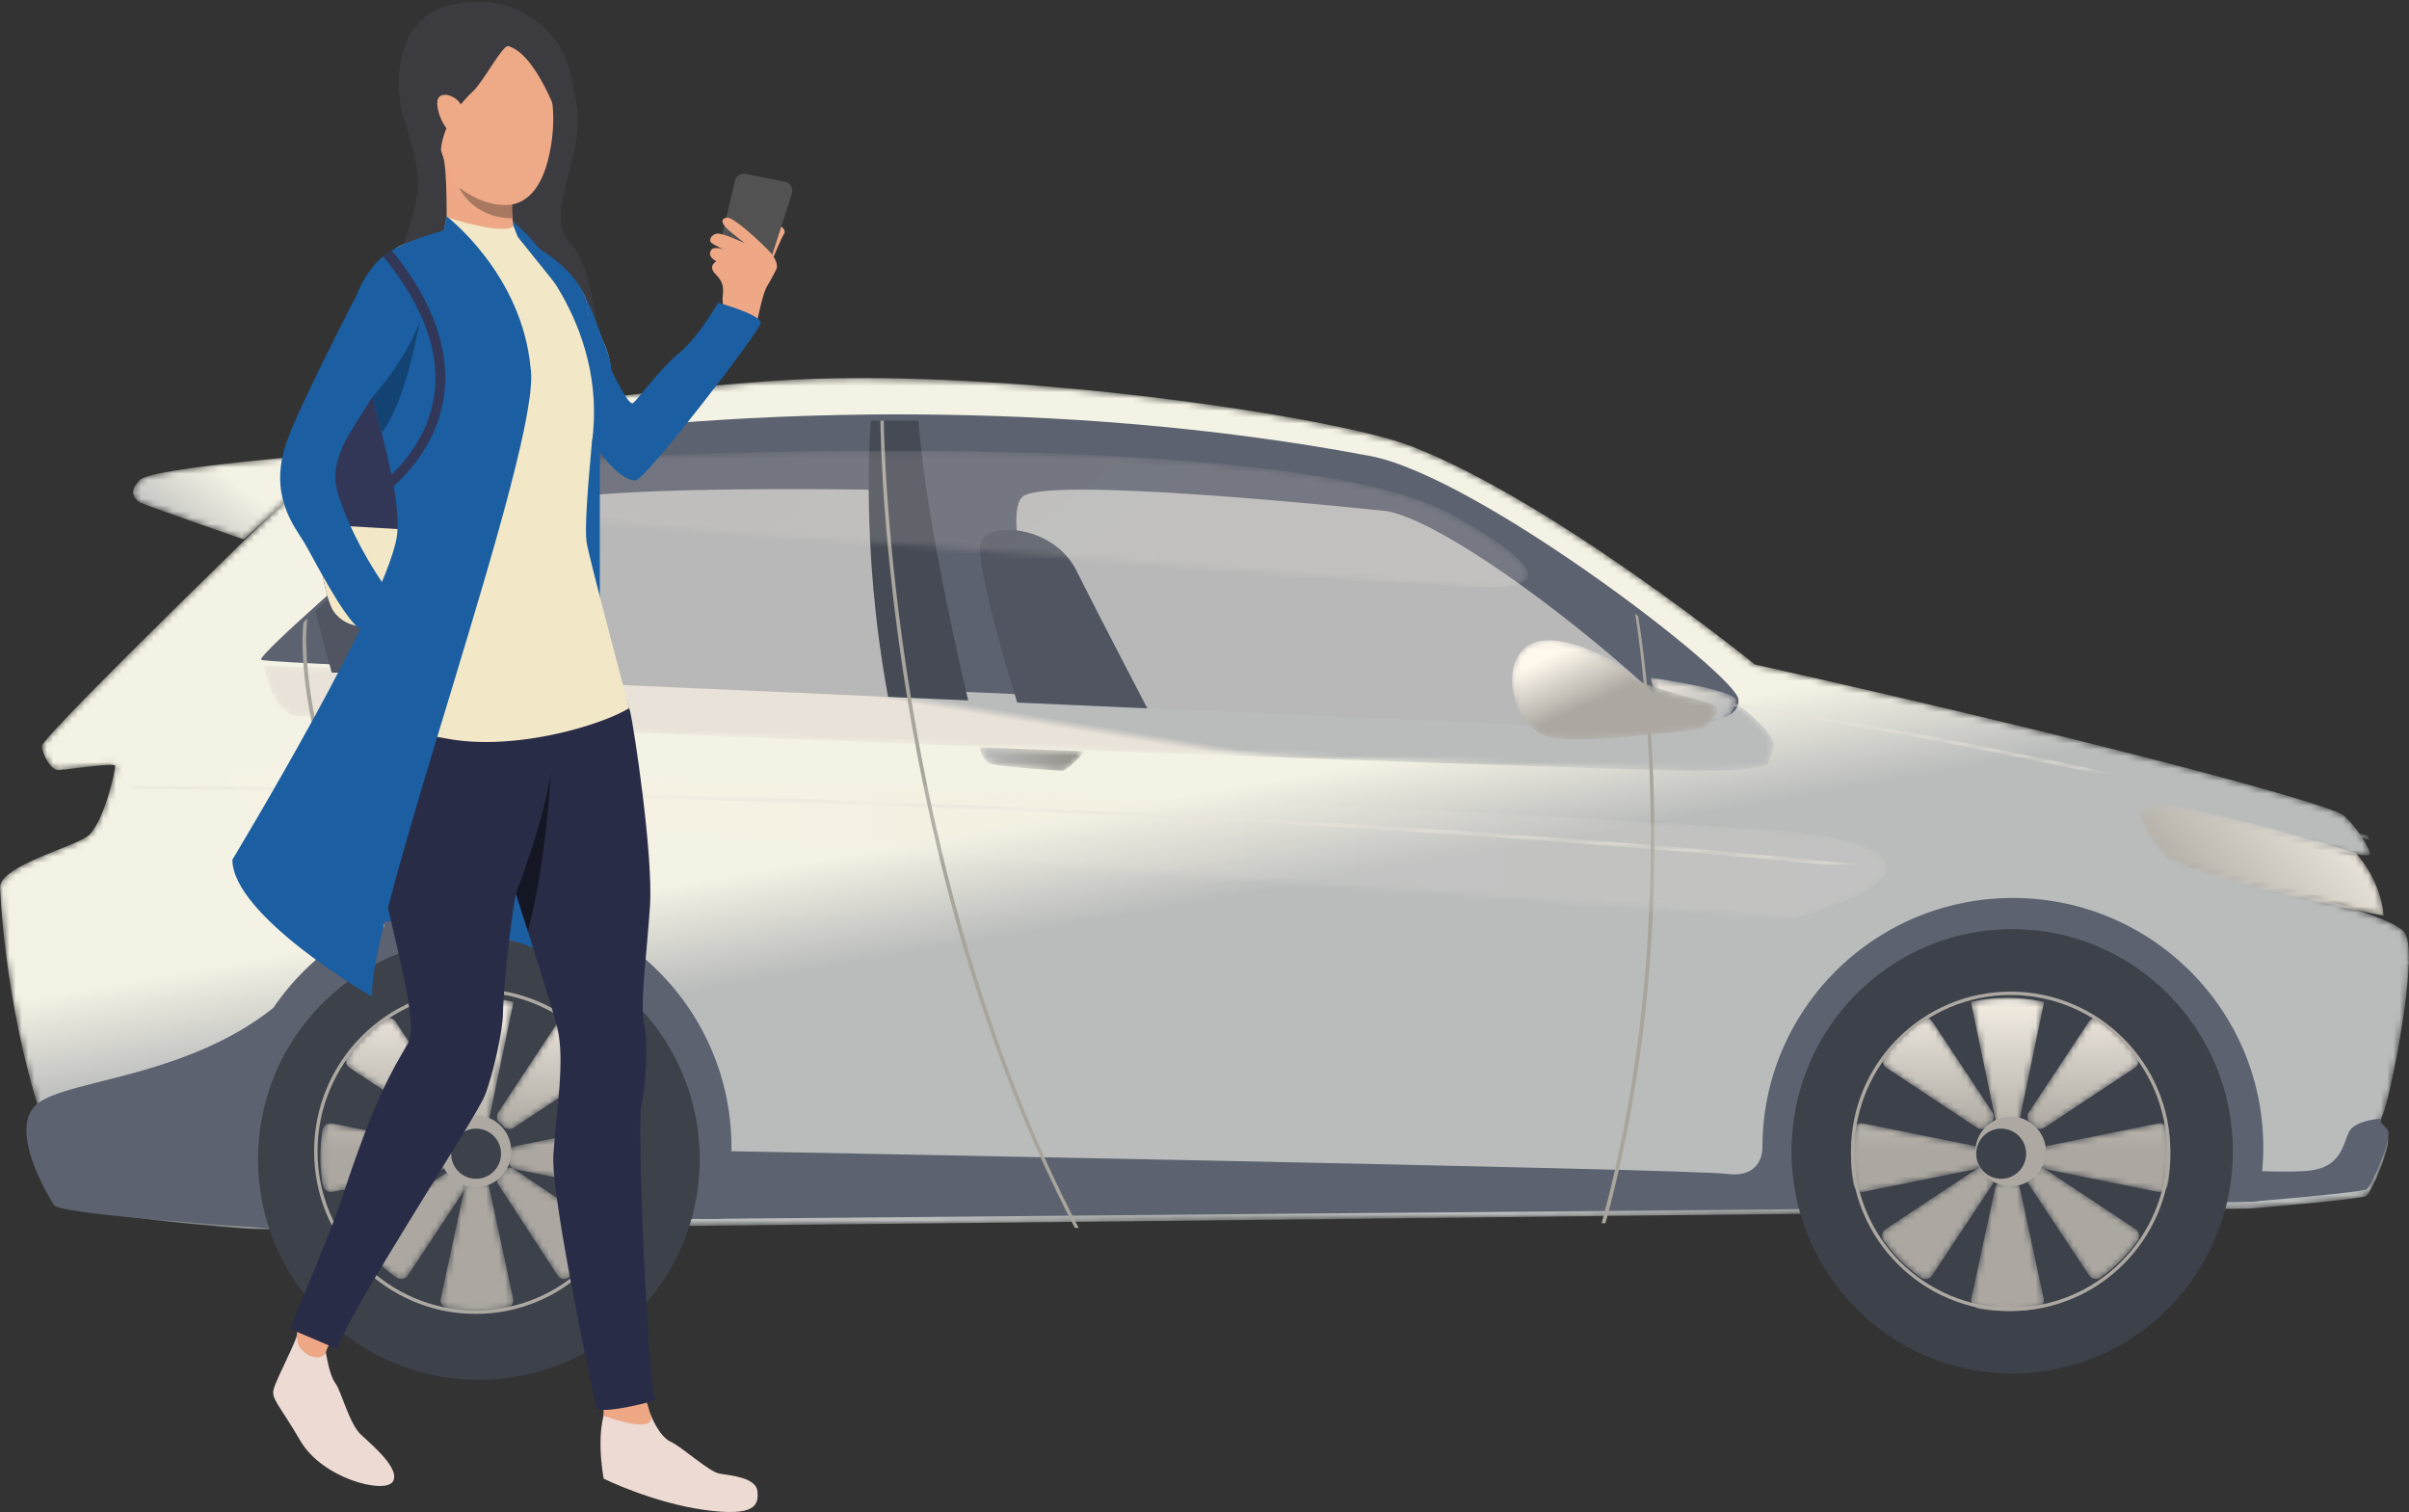 <svg xmlns="http://www.w3.org/2000/svg" xmlns:xlink="http://www.w3.org/1999/xlink" width="384" height="241" viewBox="0 0 384 241">
    <rect x="0" y="0" width="384" height="241" fill="#333333" stroke="none"/>
    <defs>
        <path id="a" d="M18.12.108C10.242 1.43 7.913 3.15 7.913 3.15S-.257 8.326.006 10.527c.261 2.205 1.716 8.779 2.696 10.112.979 1.338 12.136-1.891 14.235-5.706C18.931 11.308 25.302.011 19.201.01c-.325 0-.684.032-1.082.099"/>
        <path id="c" d="M122.71.74c-35.498 2.542-67.012 9.617-68.642 10.886C52.44 12.898 6.525 57.434 6.662 58.93c.135 1.497 1.494 3.81 2.58 3.81 1.087 0 8.966-1.225 9.102-.681.135.545-1.903 9.524-4.483 11.293C11.28 75.123.413 77.98.006 81.245c0 0 .543 18.096 6.519 36.601 0 0-.679.544-.95 1.904-.273 1.362 3.668 11.747 6.113 12.696 2.264.885 18.05 2.747 27.004 3.34.7.048 1.363.085 1.971.11 2.278.112 26.804-.08 61.328-.412l13.04-.13c50.254-.507 116.384-1.248 167.072-1.83 3.103-.033 6.152-.07 9.13-.104 26.552-.305 47.938-.554 59.077-.685 5.4-.063 8.395-.102 8.395-.102l1.092-.093c3.847-.326 16.61-1.443 17.38-1.906.903-.54 3.985-8.097 3.441-9.318-.386-.869-1.206-.982-1.229-1.99-.01-.413.12-.982.479-1.817.973-2.27 3.945-16.567 4.097-24.308.011-.185.011-.37.011-.55v-.168c-.005-1.68-.17-2.979-.549-3.673-2.086-3.8-33.872-10.422-35.318-12.15-1.45-1.718-4.89-6.708-2.716-6.708 2.173 0 32.78 7.713 32.416 6.168-.11-.47-.37-1.067-.729-1.727-.135-.239-.283-.49-.445-.745-.826-1.323-1.966-2.744-3.08-3.696-1.902-1.634-35.498-10.978-93.82-24.04 0 0-32.236-26.124-54.877-34.832C214.008 6.908 171.661.258 137.454.26c-5.142 0-10.105.15-14.745.482"/>
        <linearGradient id="d" x1="53.805%" x2="48.603%" y1="59.615%" y2="49.206%">
            <stop offset="0%" stop-color="#BABCBC"/>
            <stop offset="100%" stop-color="#F4F2E4"/>
        </linearGradient>
        <path id="f" d="M2.43.199C-2.327.65 1.7 5.45 3.987 8.425c2.289 2.98 34.988 9.568 34.988 9.568-.52-6.003-4.506-10.094-4.506-10.094S8.636.18 2.862.181c-.159 0-.303.006-.431.018"/>
        <linearGradient id="g" x1="116.84%" x2="8.133%" y1="25.39%" y2="66.387%">
            <stop offset="0%" stop-color="#FFF9ED"/>
            <stop offset="100%" stop-color="#ACA8A1"/>
        </linearGradient>
        <path id="i" d="M1.33 4.471c-2.106 2.018-.7 3.226 0 3.63.702.402 16.547 5.894 16.547 5.894L32.907.22S3.435 2.458 1.331 4.47"/>
        <linearGradient id="j" x1=".583%" x2="55.833%" y1="71.034%" y2="41.603%">
            <stop offset="0%" stop-color="#BABCBC"/>
            <stop offset="100%" stop-color="#F4F2E4"/>
        </linearGradient>
        <path id="l" d="M3.704 1.604C2.93 3.274-.56 26.992.408 28.3c.97 1.31 5.152 0 5.152 0L10.88.122s-.214-.006-.568-.006C8.73.116 4.338.24 3.704 1.604"/>
        <path id="n" d="M2.14 2.804c1.728.444 11.196 1.067 11.196 1.067s1.312-.359 3.522-3.127L.158.096S.415 2.36 2.14 2.804"/>
        <linearGradient id="o" x1="0%" y1="50.002%" y2="50.002%">
            <stop offset="0%" stop-color="#BABCBC"/>
            <stop offset="100%" stop-color="#908E87"/>
        </linearGradient>
        <path id="q" d="M2.044 2.765c1.728.441 11.195 1.064 11.195 1.064S14.55 3.471 16.76.7L.06.056S.316 2.32 2.044 2.765"/>
        <linearGradient id="r" x1="0%" y1="50%" y2="50%">
            <stop offset="0%" stop-color="#BABCBC"/>
            <stop offset="100%" stop-color="#908E87"/>
        </linearGradient>
        <path id="t" d="M4.535 7.98c3.528 1.362 212.108 8.887 223.504 8.887 11.398 0 11.76-1.114 11.76-1.114s.36-.647.903-2.727c.543-2.082-5.517-6.646-5.517-6.646L.105.138s.904 6.484 4.43 7.842"/>
        <linearGradient id="u" x1="51.781%" x2="48.945%" y1="49.187%" y2="50.389%">
            <stop offset="0%" stop-color="#BABCBC"/>
            <stop offset="100%" stop-color="#E8E2D8"/>
        </linearGradient>
        <path id="w" d="M.202.78C3.02.79 282.58 2.09 362.965 28.749c.011-.189.011-.378.011-.562-41.98-13.96-138.339-20.81-211.8-24.111C71.541.5.91.23.201.223v.558z"/>
        <linearGradient id="x" x1="50.09%" x2="49.91%" y1="50.385%" y2="49.615%">
            <stop offset="0%" stop-color="#BABCBC"/>
            <stop offset="100%" stop-color="#E8E2D8"/>
        </linearGradient>
        <path id="z" d="M.252.605C.704.663 46.53 7.047 101.74 21.863c-.137-.23-.287-.474-.452-.72C46.045 6.318.781.142.328.08L.253.605z"/>
        <linearGradient id="A" x1="50.225%" x2="49.765%" y1="52.496%" y2="47.505%">
            <stop offset="0%" stop-color="#BABCBC"/>
            <stop offset="100%" stop-color="#E8E2D8"/>
        </linearGradient>
        <path id="C" d="M5.127 6.602S1.668 6.413.254 1.258c-1.414-5.153 241.233 7.7 253.242 9.518 12.01 1.818 19.05 6.884-3.197 13.362"/>
        <linearGradient id="D" x1="0%" y1="50%" y2="50%">
            <stop offset="0%" stop-color="#FFF9ED"/>
            <stop offset="100%" stop-color="#E8E2D8"/>
        </linearGradient>
        <path id="F" d="M.167 10.198s6.522-7.2 13.009-8.365C20.599.502 127.99-3.98 153.463 10.198c25.475 14.176 4.368 11.634-1.273 11.27"/>
        <linearGradient id="G" x1="118.45%" x2="17.429%" y1="64.104%" y2="43.754%">
            <stop offset="0%" stop-color="#FFF9ED"/>
            <stop offset="100%" stop-color="#E8E2D8"/>
        </linearGradient>
        <path id="I" d="M.21.695C.205.695.205.699.205.699a.082.082 0 0 1-.011.01l3.97 19.09c.147.717.861 1.184 1.598 1.046h.002c.174-.035.352-.035.524 0h.002c.737.138 1.45-.329 1.6-1.047L11.858.71l-.01-.01a26.173 26.173 0 0 0-5.822-.65C4.028.049 2.078.273.21.695"/>
        <linearGradient id="J" x1="50%" x2="50%" y1="-17.646%" y2="113.244%">
            <stop offset="0%" stop-color="#FFF9ED"/>
            <stop offset="100%" stop-color="#ACA8A1"/>
        </linearGradient>
        <path id="L" d="M6.304.208h-.002c-.18.035-.367.035-.549 0h-.002c-.773-.142-1.522.33-1.677 1.06L.259 18.991c-.16.747.363 1.475 1.158 1.606a28.369 28.369 0 0 0 9.22 0c.797-.131 1.32-.859 1.16-1.606L7.981 1.268C7.844.626 7.248.183 6.58.183c-.09 0-.183.008-.276.025"/>
        <linearGradient id="M" x1="50%" x2="50%" y1="-158.074%" y2="-25.299%">
            <stop offset="0%" stop-color="#FFF9ED"/>
            <stop offset="100%" stop-color="#ACA8A1"/>
        </linearGradient>
        <path id="O" d="M19.027.067l-17.9 3.622c-.727.146-1.2.848-1.06 1.573l.002.01c.032.168.032.34 0 .507l-.002.011a1.344 1.344 0 0 0 1.06 1.57l17.851 3.609c.744.15 1.47-.34 1.604-1.083a25.2 25.2 0 0 0 .053-8.724A1.36 1.36 0 0 0 19.297.04c-.09 0-.18.008-.27.027"/>
        <linearGradient id="P" x1="50%" x2="50%" y1="-203.719%" y2="39.218%">
            <stop offset="0%" stop-color="#FFF9ED"/>
            <stop offset="100%" stop-color="#ACA8A1"/>
        </linearGradient>
        <path id="R" d="M.413 1.162a25.29 25.29 0 0 0-.35 4.213c0 1.541.136 3.048.4 4.511.135.743.85 1.233 1.586 1.083l17.614-3.606a1.345 1.345 0 0 0 1.044-1.577v-.002a1.4 1.4 0 0 1 0-.516v-.002a1.346 1.346 0 0 0-1.044-1.58L2 .067A1.343 1.343 0 0 0 .414 1.163"/>
        <linearGradient id="S" x1="50%" x2="50%" y1="-203.719%" y2="39.218%">
            <stop offset="0%" stop-color="#FFF9ED"/>
            <stop offset="100%" stop-color="#ACA8A1"/>
        </linearGradient>
        <path id="U" d="M9.999.827L.425 15.283a1.279 1.279 0 0 0 .35 1.763l.01.008c.134.09.25.206.34.338l.006.01a1.28 1.28 0 0 0 1.762.347l14.425-9.555a1.283 1.283 0 0 0 .344-1.8A23.962 23.962 0 0 0 11.805.49a1.283 1.283 0 0 0-1.807.338"/>
        <linearGradient id="V" x1="50%" x2="50%" y1="-38.404%" y2="102.606%">
            <stop offset="0%" stop-color="#FFF9ED"/>
            <stop offset="100%" stop-color="#ACA8A1"/>
        </linearGradient>
        <path id="X" d="M15.109.305L.616 9.905c-.61.4-.767 1.233-.344 1.831a24.258 24.258 0 0 0 5.93 5.885 1.3 1.3 0 0 0 1.827-.349L17.61 2.807a1.296 1.296 0 0 0-.357-1.79A1.31 1.31 0 0 1 16.9.662a1.295 1.295 0 0 0-1.077-.574c-.246 0-.495.07-.715.216"/>
        <linearGradient id="Y" x1="50%" x2="50%" y1="-157.939%" y2="-15.372%">
            <stop offset="0%" stop-color="#FFF9ED"/>
            <stop offset="100%" stop-color="#ACA8A1"/>
        </linearGradient>
        <path id="aa" d="M1.132.656l-.004.009a1.32 1.32 0 0 1-.345.35l-.002.001a1.307 1.307 0 0 0-.353 1.791L9.87 17.272a1.27 1.27 0 0 0 1.8.35 24.129 24.129 0 0 0 5.848-5.88 1.31 1.31 0 0 0-.338-1.833L2.896.303a1.273 1.273 0 0 0-1.764.353"/>
        <linearGradient id="ab" x1="50%" x2="50%" y1="-157.94%" y2="-15.372%">
            <stop offset="0%" stop-color="#FFF9ED"/>
            <stop offset="100%" stop-color="#ACA8A1"/>
        </linearGradient>
        <path id="ad" d="M6.238.49A23.922 23.922 0 0 0 .383 6.393a1.284 1.284 0 0 0 .347 1.8l14.423 9.553c.585.387 1.372.23 1.764-.35.092-.137.21-.253.344-.345l.008-.006c.58-.391.736-1.18.35-1.763L8.046.827a1.284 1.284 0 0 0-1.07-.573c-.255 0-.513.076-.738.235"/>
        <linearGradient id="ae" x1="50%" x2="50%" y1="-38.404%" y2="102.605%">
            <stop offset="0%" stop-color="#FFF9ED"/>
            <stop offset="100%" stop-color="#ACA8A1"/>
        </linearGradient>
        <path id="ag" d="M.187.695C.182.695.182.699.182.699a.066.066 0 0 1-.01.01L4.138 19.8c.15.717.865 1.184 1.6 1.046h.003c.174-.035.35-.035.523 0h.002c.737.138 1.452-.329 1.601-1.047L11.835.71l-.01-.01a26.152 26.152 0 0 0-5.822-.65C4.005.049 2.055.273.187.695"/>
        <linearGradient id="ah" x1="50%" x2="50%" y1="-17.646%" y2="113.244%">
            <stop offset="0%" stop-color="#FFF9ED"/>
            <stop offset="100%" stop-color="#ACA8A1"/>
        </linearGradient>
        <path id="aj" d="M6.28.208H6.28a1.46 1.46 0 0 1-.55 0h-.001c-.773-.142-1.523.33-1.68 1.06L.235 18.991c-.16.747.363 1.475 1.157 1.606a28.396 28.396 0 0 0 9.222 0c.795-.131 1.317-.859 1.157-1.606L7.96 1.268C7.822.626 7.224.183 6.556.183a1.54 1.54 0 0 0-.276.025"/>
        <linearGradient id="ak" x1="50.001%" x2="50.001%" y1="-158.074%" y2="-25.299%">
            <stop offset="0%" stop-color="#FFF9ED"/>
            <stop offset="100%" stop-color="#ACA8A1"/>
        </linearGradient>
        <path id="am" d="M19.004.067l-17.9 3.622a1.346 1.346 0 0 0-1.06 1.573l.002.01c.032.168.032.34 0 .507l-.002.011a1.344 1.344 0 0 0 1.06 1.57l17.85 3.609a1.36 1.36 0 0 0 1.607-1.083c.266-1.463.406-2.97.406-4.51 0-1.436-.123-2.845-.355-4.214A1.358 1.358 0 0 0 19.273.04c-.088 0-.178.008-.269.027"/>
        <linearGradient id="an" x1="50%" x2="50%" y1="-203.719%" y2="39.218%">
            <stop offset="0%" stop-color="#FFF9ED"/>
            <stop offset="100%" stop-color="#ACA8A1"/>
        </linearGradient>
        <path id="ap" d="M.395 1.162A25.113 25.113 0 0 0 .04 5.375c0 1.541.14 3.048.406 4.511a1.36 1.36 0 0 0 1.606 1.083l17.846-3.606a1.347 1.347 0 0 0 1.059-1.577v-.002a1.326 1.326 0 0 1 0-.516v-.002a1.348 1.348 0 0 0-1.058-1.58L2.002.067A1.358 1.358 0 0 0 .395 1.163"/>
        <linearGradient id="aq" x1="49.999%" x2="49.999%" y1="-203.719%" y2="39.218%">
            <stop offset="0%" stop-color="#FFF9ED"/>
            <stop offset="100%" stop-color="#ACA8A1"/>
        </linearGradient>
        <path id="as" d="M9.978.827L.405 15.283a1.278 1.278 0 0 0 .348 1.763l.01.008c.134.09.25.206.342.338l.004.01a1.28 1.28 0 0 0 1.763.347l14.425-9.555a1.282 1.282 0 0 0 .345-1.8A23.992 23.992 0 0 0 11.784.49a1.279 1.279 0 0 0-1.806.338"/>
        <linearGradient id="at" x1="50%" x2="50%" y1="-38.404%" y2="102.606%">
            <stop offset="0%" stop-color="#FFF9ED"/>
            <stop offset="100%" stop-color="#ACA8A1"/>
        </linearGradient>
        <path id="av" d="M15.087.305L.596 9.905a1.295 1.295 0 0 0-.345 1.831 24.235 24.235 0 0 0 5.93 5.885 1.3 1.3 0 0 0 1.826-.349L17.59 2.807a1.296 1.296 0 0 0-.357-1.79 1.34 1.34 0 0 1-.354-.354A1.293 1.293 0 0 0 15.8.089c-.245 0-.494.07-.714.216"/>
        <linearGradient id="aw" x1="50%" x2="50%" y1="-157.939%" y2="-15.372%">
            <stop offset="0%" stop-color="#FFF9ED"/>
            <stop offset="100%" stop-color="#ACA8A1"/>
        </linearGradient>
        <path id="ay" d="M1.127.656l-.005.009a1.302 1.302 0 0 1-.35.35l-.003.001a1.296 1.296 0 0 0-.356 1.791l9.582 14.465a1.298 1.298 0 0 0 1.825.35 24.315 24.315 0 0 0 5.935-5.88 1.298 1.298 0 0 0-.344-1.833L2.916.303a1.295 1.295 0 0 0-1.789.353"/>
        <linearGradient id="az" x1="50%" x2="50%" y1="-157.94%" y2="-15.372%">
            <stop offset="0%" stop-color="#FFF9ED"/>
            <stop offset="100%" stop-color="#ACA8A1"/>
        </linearGradient>
        <path id="aB" d="M6.217.49A23.897 23.897 0 0 0 .364 6.393a1.283 1.283 0 0 0 .345 1.8l14.422 9.553c.584.387 1.372.23 1.764-.35h.001c.092-.137.208-.253.344-.345l.008-.006c.58-.391.736-1.18.348-1.763L8.024.827a1.282 1.282 0 0 0-1.07-.573c-.255 0-.513.076-.737.235"/>
        <linearGradient id="aC" x1="50%" x2="50%" y1="-38.404%" y2="102.605%">
            <stop offset="0%" stop-color="#FFF9ED"/>
            <stop offset="100%" stop-color="#ACA8A1"/>
        </linearGradient>
        <path id="aE" d="M6.164 7.875c4.521-.565 5.49-.743 5.49-.743s1.788-1.576 2.084-3.394C14.034 1.92.114.023.114.023s1.527 8.421 6.05 7.852"/>
        <linearGradient id="aF" x1="78.741%" x2="12.35%" y1="71.342%" y2="12.041%">
            <stop offset="0%" stop-color="#BABCBC"/>
            <stop offset="100%" stop-color="#E8E2D8"/>
        </linearGradient>
        <path id="aH" d="M2.558.924C-2.326 4.163.388 14.24 5.996 15.5c5.606 1.259 24.418-1.354 24.418-1.354s4.235-3.057 1.267-4.046c-2.965-.99-10.657-2.52-11.931-4.14C18.72 4.651 11.307.047 5.926.047c-1.274 0-2.433.257-3.368.877"/>
        <linearGradient id="aI" x1="17.518%" x2="49.029%" y1="20.251%" y2="51.913%">
            <stop offset="0%" stop-color="#FFF9ED"/>
            <stop offset="100%" stop-color="#ACA8A1"/>
        </linearGradient>
    </defs>
    <g fill="none" fill-rule="evenodd">
        <g transform="translate(0 119)">
            <mask id="b" fill="#fff">
                <use xlink:href="#a"/>
            </mask>
            <path d="M18.12.108C10.242 1.43 7.913 3.15 7.913 3.15S-.257 8.326.006 10.527c.261 2.205 1.716 8.779 2.696 10.112.979 1.338 12.136-1.891 14.235-5.706C18.931 11.308 25.302.011 19.201.01c-.325 0-.684.032-1.082.099" mask="url(#b)"/>
        </g>
        <g transform="translate(0 60)">
            <mask id="e" fill="#fff">
                <use xlink:href="#c"/>
            </mask>
            <path fill="url(#d)" d="M122.71.74c-35.498 2.542-67.012 9.617-68.642 10.886C52.44 12.898 6.525 57.434 6.662 58.93c.135 1.497 1.494 3.81 2.58 3.81 1.087 0 8.966-1.225 9.102-.681.135.545-1.903 9.524-4.483 11.293C11.28 75.123.413 77.98.006 81.245c0 0 .543 18.096 6.519 36.601 0 0-.679.544-.95 1.904-.273 1.362 3.668 11.747 6.113 12.696 2.264.885 18.05 2.747 27.004 3.34.7.048 1.363.085 1.971.11 2.278.112 26.804-.08 61.328-.412l13.04-.13c50.254-.507 116.384-1.248 167.072-1.83 3.103-.033 6.152-.07 9.13-.104 26.552-.305 47.938-.554 59.077-.685 5.4-.063 8.395-.102 8.395-.102l1.092-.093c3.847-.326 16.61-1.443 17.38-1.906.903-.54 3.985-8.097 3.441-9.318-.386-.869-1.206-.982-1.229-1.99-.01-.413.12-.982.479-1.817.973-2.27 3.945-16.567 4.097-24.308.011-.185.011-.37.011-.55v-.168c-.005-1.68-.17-2.979-.549-3.673-2.086-3.8-33.872-10.422-35.318-12.15-1.45-1.718-4.89-6.708-2.716-6.708 2.173 0 32.78 7.713 32.416 6.168-.11-.47-.37-1.067-.729-1.727-.135-.239-.283-.49-.445-.745-.826-1.323-1.966-2.744-3.08-3.696-1.902-1.634-35.498-10.978-93.82-24.04 0 0-32.236-26.124-54.877-34.832C214.008 6.908 171.661.258 137.454.26c-5.142 0-10.105.15-14.745.482" mask="url(#e)"/>
        </g>
        <g transform="translate(341 128)">
            <mask id="h" fill="#fff">
                <use xlink:href="#f"/>
            </mask>
            <path fill="url(#g)" d="M2.43.199C-2.327.65 1.7 5.45 3.987 8.425c2.289 2.98 34.988 9.568 34.988 9.568-.52-6.003-4.506-10.094-4.506-10.094S8.636.18 2.862.181c-.159 0-.303.006-.431.018" mask="url(#h)"/>
        </g>
        <g transform="translate(21 72)">
            <mask id="k" fill="#fff">
                <use xlink:href="#i"/>
            </mask>
            <path fill="url(#j)" d="M1.33 4.471c-2.106 2.018-.7 3.226 0 3.63.702.402 16.547 5.894 16.547 5.894L32.907.22S3.435 2.458 1.331 4.47" mask="url(#k)"/>
        </g>
        <g transform="translate(365 156)">
            <mask id="m" fill="#fff">
                <use xlink:href="#l"/>
            </mask>
            <path d="M3.704 1.604C2.93 3.274-.56 26.992.408 28.3c.97 1.31 5.152 0 5.152 0L10.88.122s-.214-.006-.568-.006C8.73.116 4.338.24 3.704 1.604" mask="url(#m)"/>
        </g>
        <g transform="translate(156 119)">
            <mask id="p" fill="#fff">
                <use xlink:href="#n"/>
            </mask>
            <path fill="url(#o)" d="M2.14 2.804c1.728.444 11.196 1.067 11.196 1.067s1.312-.359 3.522-3.127L.158.096S.415 2.36 2.14 2.804" mask="url(#p)"/>
        </g>
        <g transform="translate(61 114)">
            <mask id="s" fill="#fff">
                <use xlink:href="#q"/>
            </mask>
            <path fill="url(#r)" d="M2.044 2.765c1.728.441 11.195 1.064 11.195 1.064S14.55 3.471 16.76.7L.06.056S.316 2.32 2.044 2.765" mask="url(#s)"/>
        </g>
        <g transform="translate(42 106)">
            <mask id="v" fill="#fff">
                <use xlink:href="#t"/>
            </mask>
            <path fill="url(#u)" d="M4.535 7.98c3.528 1.362 212.108 8.887 223.504 8.887 11.398 0 11.76-1.114 11.76-1.114s.36-.647.903-2.727c.543-2.082-5.517-6.646-5.517-6.646L.105.138s.904 6.484 4.43 7.842" mask="url(#v)"/>
        </g>
        <g fill="#5D6270">
            <path d="M377.23 189.557c-.909.543-18.484 1.988-18.484 1.988s-2.996.04-8.4.102l1.42-5.515s11.416.99 16.401.447c4.987-.54 5.346-4.236 6.253-6.131.907-1.893 5.023-2.137 5.023-2.137.022 1.003.843 1.115 1.23 1.98.543 1.214-2.54 8.728-3.443 9.266M116.596 182.875c0 3.95-.583 7.77-1.665 11.376l-13.048.13c-34.544.33-59.084.52-61.363.41a80.696 80.696 0 0 1-1.973-.11 39.587 39.587 0 0 1-1.79-11.806c0-21.955 17.872-39.746 39.916-39.746 22.052 0 39.923 17.79 39.923 39.746"/>
            <path d="M360.773 182.875c0 2.942-.32 5.818-.934 8.577l-1.093.093s-2.996.04-8.4.102c-11.145.13-32.543.378-59.11.68-2.98.035-6.031.072-9.136.104a39.647 39.647 0 0 1-1.162-9.556c0-21.955 17.87-39.746 39.92-39.746 22.046 0 39.915 17.79 39.915 39.746M44.115 195.85s-34.4-2.142-35.488-3.764c-1.087-1.628-7.507-12.427-2.576-16.228 4.933-3.802 23.575-4.109 37.54-15.23l.524 35.223z"/>
            <path d="M280.937 182.875s.246 5.016-5.735 4.225c-5.98-.79-161.467-3.661-161.467-3.661l-1.994 10.844 175.469-1.55-6.273-9.858zM277.104 111.436c.568 5.064-12.652 3.7-16.417 3.543-16.25-.69-53.355-2.337-91.82-4.035-.027-.005-.044-.005-.044-.005-.044-.002-78.029-3.45-96.357-4.244-.453-.02-30.774-1.115-30.859-1.558-.194-1.011 18.486-17.192 19.273-17.862 3.202-2.723 6.503-5.433 9.64-7.869 6.381-4.983 12.096-8.835 14.945-9.392 4.794-.936 25.324-3.68 53.452-3.946 2.457-.026 4.974-.032 7.545-.004 21.373.14 46.397 1.795 71.928 6.613 17.214 3.252 58.268 34.83 58.714 38.76"/>
        </g>
        <g transform="translate(21 125)">
            <mask id="y" fill="#fff">
                <use xlink:href="#w"/>
            </mask>
            <path fill="url(#x)" d="M.202.78C3.02.79 282.58 2.09 362.965 28.749c.011-.189.011-.378.011-.562-41.98-13.96-138.339-20.81-211.8-24.111C71.541.5.91.23.201.223v.558z" mask="url(#y)"/>
        </g>
        <g transform="translate(276 112)">
            <mask id="B" fill="#fff">
                <use xlink:href="#z"/>
            </mask>
            <path fill="url(#A)" d="M.252.605C.704.663 46.53 7.047 101.74 21.863c-.137-.23-.287-.474-.452-.72C46.045 6.318.781.142.328.08L.253.605z" mask="url(#B)"/>
        </g>
        <path fill="#A8A59C" d="M61.366 147.596l-.504.21c-8.859-19.483-11.627-32.834-12.386-40.615-.436-4.486-.207-7.127-.098-8.022l.628-.577c-.098.653-.42 3.483.087 8.592.781 7.898 3.56 21.242 12.273 40.412"/>
        <path fill="#B8B8B8" d="M269.439 116.678c-3.102-.078-32.753-1.389-69.228-3.003l-20.465-.91c-3.59-.157-7.21-.316-10.846-.482-.028-.004-.044-.004-.044-.004s-10.005-29.677-5.818-33.13c4.182-3.453 58.161 2.334 58.161 2.334 11.617 2.437 40.914 26.056 48.24 35.195M148.026 111.358l-6.463-.29a56645.63 56645.63 0 0 0-80.068-3.522c-1.337-.055-2.548-.105-3.624-.146v-.007c-1.087-2.836 21.693-23.764 27.97-26.949 6.277-3.19 52.633-2.39 52.633-2.39s12.685 29.605 9.552 33.304"/>
        <path fill="#454A54" d="M154.337 111.637v.004l-3.495-.157-5.626-.252-.606-.026-3.047-.137c-4.547-24.575-2.735-44-2.735-44 .497-.005 1-.011 1.507-.011.18-.005.365-.005.546-.005 1.812-.01 3.652-.01 5.523.011 1.198 16.693 7.83 44.142 7.933 44.573"/>
        <path fill="#A8A59C" d="M171.952 195.718l-.611.009c-14.985-28.64-22.725-59.943-26.732-84.521-3.963-24.368-4.252-42.13-4.274-44.148.18-.005.365-.005.546-.005.022 1.99.344 19.785 4.334 44.179 4.023 24.595 11.786 55.905 26.737 84.486M255.912 194.971l-.617.007c8.378-30.43 8.494-60.077 7.308-78.563-.643-10.058-1.668-16.815-1.958-18.587.158.117.316.246.475.365.25 1.461 1.326 8.114 2.013 18.235 1.245 18.281 1.229 47.87-7.221 78.543"/>
        <path fill="#505561" d="M162.143 111.983s-7.112-22.678-5.748-25.76c1.364-3.074 11.557-2.531 15.194 4.743 3.637 7.271 11.298 21.94 11.298 21.94l-20.744-.923zM72.107 108.003c-4.077-.179-7.647-.333-10.612-.457-1.337-.055-2.548-.105-3.624-.146-2.299-.094-3.99-.166-4.994-.203-.846-2.963-1.824-6.517-2.594-9.778 3.02-2.75 6.545-5.874 10.191-8.983 1.524 1.03 2.878 2.443 3.805 4.298 2.031 4.062 5.323 10.439 7.828 15.27"/>
        <g transform="translate(36 122.18)">
            <mask id="E" fill="#fff">
                <use xlink:href="#C"/>
            </mask>
            <path fill="url(#D)" d="M5.127 6.602S228.05 30.618 250.299 24.138c22.247-6.478 15.206-11.544 3.197-13.362C241.486 8.958-1.16-3.895.254 1.258c1.414 5.155 4.873 5.344 4.873 5.344" mask="url(#E)" opacity=".4"/>
        </g>
        <g transform="translate(77.842 71.738)">
            <mask id="H" fill="#fff">
                <use xlink:href="#F"/>
            </mask>
            <path fill="url(#G)" d="M.167 10.198s6.522-7.2 13.009-8.365C20.599.502 127.99-3.98 153.463 10.198c25.475 14.176 4.368 11.634-1.273 11.27-5.64-.363-157.478-5.65-152.023-11.27" mask="url(#H)" opacity=".4"/>
        </g>
        <path fill="#3D414A" d="M111.542 184.757c0 19.427-15.762 35.176-35.208 35.176-19.446 0-35.207-15.749-35.207-35.176 0-19.428 15.761-35.177 35.207-35.177s35.208 15.75 35.208 35.177"/>
        <g transform="translate(70 159)">
            <mask id="K" fill="#fff">
                <use xlink:href="#I"/>
            </mask>
            <path fill="url(#J)" d="M.21.695C.205.695.205.699.205.699a.082.082 0 0 1-.011.01l3.97 19.09c.147.717.861 1.184 1.598 1.046h.002c.174-.035.352-.035.524 0h.002c.737.138 1.45-.329 1.6-1.047L11.858.71l-.01-.01a26.173 26.173 0 0 0-5.822-.65C4.028.049 2.078.273.21.695" mask="url(#K)"/>
        </g>
        <g transform="translate(70 188)">
            <mask id="N" fill="#fff">
                <use xlink:href="#L"/>
            </mask>
            <path fill="url(#M)" d="M6.304.208h-.002c-.18.035-.367.035-.549 0h-.002c-.773-.142-1.522.33-1.677 1.06L.259 18.991c-.16.747.363 1.475 1.158 1.606a28.369 28.369 0 0 0 9.22 0c.797-.131 1.32-.859 1.16-1.606L7.981 1.268C7.844.626 7.248.183 6.58.183c-.09 0-.183.008-.276.025" mask="url(#N)"/>
        </g>
        <g transform="translate(81 179)">
            <mask id="Q" fill="#fff">
                <use xlink:href="#O"/>
            </mask>
            <path fill="url(#P)" d="M19.027.067l-17.9 3.622c-.727.146-1.2.848-1.06 1.573l.002.01c.032.168.032.34 0 .507l-.002.011a1.344 1.344 0 0 0 1.06 1.57l17.851 3.609c.744.15 1.47-.34 1.604-1.083a25.2 25.2 0 0 0 .053-8.724A1.36 1.36 0 0 0 19.297.04c-.09 0-.18.008-.27.027" mask="url(#Q)"/>
        </g>
        <g transform="translate(51 179)">
            <mask id="T" fill="#fff">
                <use xlink:href="#R"/>
            </mask>
            <path fill="url(#S)" d="M.413 1.162a25.29 25.29 0 0 0-.35 4.213c0 1.541.136 3.048.4 4.511.135.743.85 1.233 1.586 1.083l17.614-3.606a1.345 1.345 0 0 0 1.044-1.577v-.002a1.4 1.4 0 0 1 0-.516v-.002a1.346 1.346 0 0 0-1.044-1.58L2 .067A1.343 1.343 0 0 0 .414 1.163" mask="url(#T)"/>
        </g>
        <g transform="translate(79 162)">
            <mask id="W" fill="#fff">
                <use xlink:href="#U"/>
            </mask>
            <path fill="url(#V)" d="M9.999.827L.425 15.283a1.279 1.279 0 0 0 .35 1.763l.01.008c.134.09.25.206.34.338l.006.01a1.28 1.28 0 0 0 1.762.347l14.425-9.555a1.283 1.283 0 0 0 .344-1.8A23.962 23.962 0 0 0 11.805.49a1.283 1.283 0 0 0-1.807.338" mask="url(#W)"/>
        </g>
        <g transform="translate(57 186)">
            <mask id="Z" fill="#fff">
                <use xlink:href="#X"/>
            </mask>
            <path fill="url(#Y)" d="M15.109.305L.616 9.905c-.61.4-.767 1.233-.344 1.831a24.258 24.258 0 0 0 5.93 5.885 1.3 1.3 0 0 0 1.827-.349L17.61 2.807a1.296 1.296 0 0 0-.357-1.79A1.31 1.31 0 0 1 16.9.662a1.295 1.295 0 0 0-1.077-.574c-.246 0-.495.07-.715.216" mask="url(#Z)"/>
        </g>
        <g transform="translate(79 186)">
            <mask id="ac" fill="#fff">
                <use xlink:href="#aa"/>
            </mask>
            <path fill="url(#ab)" d="M1.132.656l-.004.009a1.32 1.32 0 0 1-.345.35l-.002.001a1.307 1.307 0 0 0-.353 1.791L9.87 17.272a1.27 1.27 0 0 0 1.8.35 24.129 24.129 0 0 0 5.848-5.88 1.31 1.31 0 0 0-.338-1.833L2.896.303a1.273 1.273 0 0 0-1.764.353" mask="url(#ac)"/>
        </g>
        <g transform="translate(55 162)">
            <mask id="af" fill="#fff">
                <use xlink:href="#ad"/>
            </mask>
            <path fill="url(#ae)" d="M6.238.49A23.922 23.922 0 0 0 .383 6.393a1.284 1.284 0 0 0 .347 1.8l14.423 9.553c.585.387 1.372.23 1.764-.35.092-.137.21-.253.344-.345l.008-.006c.58-.391.736-1.18.35-1.763L8.046.827a1.284 1.284 0 0 0-1.07-.573c-.255 0-.513.076-.738.235" mask="url(#af)"/>
        </g>
        <path fill="#ADA9A2" d="M81.504 183.51c0 3.168-2.552 5.737-5.7 5.737-3.145 0-5.697-2.57-5.697-5.736 0-3.168 2.552-5.738 5.698-5.738 3.147 0 5.699 2.57 5.699 5.738"/>
        <path fill="#ADA9A2" d="M75.805 158.144c-13.889 0-25.19 11.38-25.19 25.367 0 13.986 11.301 25.365 25.19 25.365 13.89 0 25.19-11.38 25.19-25.365 0-13.987-11.3-25.367-25.19-25.367m0 51.28c-14.19 0-25.735-11.625-25.735-25.913 0-14.291 11.546-25.915 25.735-25.915 14.19 0 25.735 11.624 25.735 25.915 0 14.288-11.545 25.913-25.735 25.913"/>
        <path fill="#3D414A" d="M355.925 183.51c0 19.564-15.748 35.422-35.176 35.422-19.427 0-35.175-15.858-35.175-35.421s15.748-35.422 35.175-35.422c19.428 0 35.176 15.859 35.176 35.422"/>
        <g transform="translate(314 159)">
            <mask id="ai" fill="#fff">
                <use xlink:href="#ag"/>
            </mask>
            <path fill="url(#ah)" d="M.187.695C.182.695.182.699.182.699a.066.066 0 0 1-.01.01L4.138 19.8c.15.717.865 1.184 1.6 1.046h.003c.174-.035.35-.035.523 0h.002c.737.138 1.452-.329 1.601-1.047L11.835.71l-.01-.01a26.152 26.152 0 0 0-5.822-.65C4.005.049 2.055.273.187.695" mask="url(#ai)"/>
        </g>
        <g transform="translate(314 188)">
            <mask id="al" fill="#fff">
                <use xlink:href="#aj"/>
            </mask>
            <path fill="url(#ak)" d="M6.28.208H6.28a1.46 1.46 0 0 1-.55 0h-.001c-.773-.142-1.523.33-1.68 1.06L.235 18.991c-.16.747.363 1.475 1.157 1.606a28.396 28.396 0 0 0 9.222 0c.795-.131 1.317-.859 1.157-1.606L7.96 1.268C7.822.626 7.224.183 6.556.183a1.54 1.54 0 0 0-.276.025" mask="url(#al)"/>
        </g>
        <g transform="translate(325 179)">
            <mask id="ao" fill="#fff">
                <use xlink:href="#am"/>
            </mask>
            <path fill="url(#an)" d="M19.004.067l-17.9 3.622a1.346 1.346 0 0 0-1.06 1.573l.002.01c.032.168.032.34 0 .507l-.002.011a1.344 1.344 0 0 0 1.06 1.57l17.85 3.609a1.36 1.36 0 0 0 1.607-1.083c.266-1.463.406-2.97.406-4.51 0-1.436-.123-2.845-.355-4.214A1.358 1.358 0 0 0 19.273.04c-.088 0-.178.008-.269.027" mask="url(#ao)"/>
        </g>
        <g transform="translate(295 179)">
            <mask id="ar" fill="#fff">
                <use xlink:href="#ap"/>
            </mask>
            <path fill="url(#aq)" d="M.395 1.162A25.113 25.113 0 0 0 .04 5.375c0 1.541.14 3.048.406 4.511a1.36 1.36 0 0 0 1.606 1.083l17.846-3.606a1.347 1.347 0 0 0 1.059-1.577v-.002a1.326 1.326 0 0 1 0-.516v-.002a1.348 1.348 0 0 0-1.058-1.58L2.002.067A1.358 1.358 0 0 0 .395 1.163" mask="url(#ar)"/>
        </g>
        <g transform="translate(323 162)">
            <mask id="au" fill="#fff">
                <use xlink:href="#as"/>
            </mask>
            <path fill="url(#at)" d="M9.978.827L.405 15.283a1.278 1.278 0 0 0 .348 1.763l.01.008c.134.09.25.206.342.338l.004.01a1.28 1.28 0 0 0 1.763.347l14.425-9.555a1.282 1.282 0 0 0 .345-1.8A23.992 23.992 0 0 0 11.784.49a1.279 1.279 0 0 0-1.806.338" mask="url(#au)"/>
        </g>
        <g transform="translate(300 186)">
            <mask id="ax" fill="#fff">
                <use xlink:href="#av"/>
            </mask>
            <path fill="url(#aw)" d="M15.087.305L.596 9.905a1.295 1.295 0 0 0-.345 1.831 24.235 24.235 0 0 0 5.93 5.885 1.3 1.3 0 0 0 1.826-.349L17.59 2.807a1.296 1.296 0 0 0-.357-1.79 1.34 1.34 0 0 1-.354-.354A1.293 1.293 0 0 0 15.8.089c-.245 0-.494.07-.714.216" mask="url(#ax)"/>
        </g>
        <g transform="translate(323 186)">
            <mask id="aA" fill="#fff">
                <use xlink:href="#ay"/>
            </mask>
            <path fill="url(#az)" d="M1.127.656l-.005.009a1.302 1.302 0 0 1-.35.35l-.003.001a1.296 1.296 0 0 0-.356 1.791l9.582 14.465a1.298 1.298 0 0 0 1.825.35 24.315 24.315 0 0 0 5.935-5.88 1.298 1.298 0 0 0-.344-1.833L2.916.303a1.295 1.295 0 0 0-1.789.353" mask="url(#aA)"/>
        </g>
        <g transform="translate(300 162)">
            <mask id="aD" fill="#fff">
                <use xlink:href="#aB"/>
            </mask>
            <path fill="url(#aC)" d="M6.217.49A23.897 23.897 0 0 0 .364 6.393a1.283 1.283 0 0 0 .345 1.8l14.422 9.553c.584.387 1.372.23 1.764-.35h.001c.092-.137.208-.253.344-.345l.008-.006c.58-.391.736-1.18.348-1.763L8.024.827a1.282 1.282 0 0 0-1.07-.573c-.255 0-.513.076-.737.235" mask="url(#aD)"/>
        </g>
        <g fill="#ADA9A2">
            <path d="M326.14 183.51a5.637 5.637 0 0 1-11.273 0 5.637 5.637 0 0 1 11.272 0"/>
            <path d="M320.503 158.592c-13.74 0-24.917 11.18-24.917 24.919 0 13.738 11.177 24.917 24.917 24.917 13.74 0 24.918-11.179 24.918-24.917 0-13.74-11.178-24.919-24.918-24.919m0 50.374c-14.037 0-25.457-11.42-25.457-25.455 0-14.04 11.42-25.457 25.457-25.457s25.457 11.418 25.457 25.457c0 14.036-11.42 25.455-25.457 25.455"/>
        </g>
        <g transform="translate(263 108)">
            <mask id="aG" fill="#fff">
                <use xlink:href="#aE"/>
            </mask>
            <path fill="url(#aF)" d="M6.164 7.875c4.521-.565 5.49-.743 5.49-.743s1.788-1.576 2.084-3.394C14.034 1.92.114.023.114.023s1.527 8.421 6.05 7.852" mask="url(#aG)"/>
        </g>
        <g transform="translate(241 102)">
            <mask id="aJ" fill="#fff">
                <use xlink:href="#aH"/>
            </mask>
            <path fill="url(#aI)" d="M2.558.924C-2.326 4.163.388 14.24 5.996 15.5c5.606 1.259 24.418-1.354 24.418-1.354s4.235-3.057 1.267-4.046c-2.965-.99-10.657-2.52-11.931-4.14C18.72 4.651 11.307.047 5.926.047c-1.274 0-2.433.257-3.368.877" mask="url(#aJ)"/>
        </g>
        <g>
            <path fill="#3D414A" d="M79.868 183.888c0 2.207-1.783 4-3.98 4-2.198 0-3.98-1.793-3.98-4 0-2.208 1.782-4 3.98-4 2.197 0 3.98 1.792 3.98 4M322.972 183.888c0 2.207-1.78 4-3.98 4-2.197 0-3.98-1.793-3.98-4 0-2.208 1.783-4 3.98-4 2.2 0 3.98 1.792 3.98 4"/>
            <path fill="#3B3B40" d="M75.4.31S67.38.037 64.822 6.642c-2.559 6.605-.627 11.67.103 14.076 1.906 6.283 2.062 8.563 1.14 12.355-.818 3.362-1.57 5.097-2.514 8.24-.944 3.142.63 2.792.767 3.022.137.23 30.684 6.844 30.684 6.844s-.97-7.86-2.992-10.955c-1.484-2.272-3.707-3.044-2.032-9.779 1.674-6.735 2.737-9.861 1.799-14.745-1.088-5.66-1.773-9.196-7.068-12.906C81.517.558 77.93.063 75.4.309"/>
            <path fill="#323657" d="M66.373 84.507c-.256 4.631-1.262 9.515-3.352 14.523 0 0-6.554 2.722-9.718-1.405C52.057 96 50.97 90.538 50.51 83.57c-.708-10.727 2.438-26.054 6.43-35.4 0 0 10.544 16.317 9.432 36.336"/>
            <path fill="#F2E8C7" d="M66.373 84.507c-.256 4.631-1.262 9.515-3.352 14.523 0 0-6.554 2.722-9.718-1.405C52.057 96 50.97 90.538 50.51 83.57l15.862.936z"/>
            <path fill="#EEA886" d="M123.32 40.934s1.22-2.987 1.67-3.67c.45-.683-.955-2.16-1.837-.385-.883 1.776-1.423 2.912-1.423 2.912l1.59 1.143z"/>
            <path fill="#525252" d="M122.09 43.747l4.132-12.876a1.49 1.49 0 0 0-1.124-1.919l-6.22-1.233a1.482 1.482 0 0 0-1.728 1.115l-3.142 13.22c-.2.84.349 1.672 1.194 1.815l5.23.889a1.481 1.481 0 0 0 1.658-1.011"/>
            <path fill="#EEA886" d="M123.778 42.883s.524-1.114-1.294-2.981c-2.414-2.48-5.798-5.345-6.599-5.222-1.152.177-.926 1.092.7 2.387 1.625 1.294 2.163 1.714 2.163 1.714s-3.49-1.68-4.46-1.543c-.97.137-1.382 1.124-.85 1.507.534.384 1.895.998 1.895.998s-1.555-.506-1.934.057c-.281.415-.576 1.052.777 1.859 0 0-1.387.733-.166 1.982 1.222 1.249 1.38 2.008 1.19 3.636-.19 1.627.84 4.193.84 4.193l4.71-.529s.866-4.25 1.48-5.241c.612-.991 1.548-2.817 1.548-2.817"/>
            <path fill="#1B5EA1" d="M94.076 69.929c2.157 3.247 4.98 6.68 7.255 6.648 1.468-.02 19.939-23.908 19.932-25.107-.009-1.354-6.798-3.223-6.798-3.223s-3.241 5.644-6.215 8.024c-2.976 2.38-6.602 7.462-7.35 7.986-.746.526-3.45-5.311-3.45-5.311-.892-2.814-1.993-7.789-4.596-12.4-2.602-4.612-8.438-6.613-8.438-6.613-11.373 5.132 6.34 24.349 6.34 24.349s2.292 4.163 3.32 5.647"/>
            <path fill="#1B5EA1" d="M81.743 35.304s8.937 6.474 11.915 21.914c0 0-8.388-16.51-11.124-19.454 0 0-1.154-1.107-.79-2.46M95.66 61.17s-.117 35.823 0 44.085-10.418-19.852-10.418-19.852S90.86 67.876 95.66 61.171M48.808 147.23s25.513-2.797 41.11 6.2c15.598 8.999-14.58-26.642-14.58-26.642s-26.18 10.36-26.53 20.443"/>
            <path fill="#EDDAD3" d="M103.642 225.307s1.35 3.61 3.226 4.468c1.878.857 6.13 4.822 7.836 5.107 1.706.286 5.801.609 6.029 2.781.227 2.173-.213 4.145-8.461 3.001-8.247-1.143-16.04-4.973-16.04-4.973s-1.665-8.398 1.016-12.545c2.681-4.146 6.394 2.16 6.394 2.16"/>
            <path fill="#EEA886" d="M103.642 225.307l-1.543-5.18h-5.892v5.521s8.916 3.367 7.435-.341"/>
            <path fill="#EDDAD3" d="M51.939 215.55s.581 3.742 1.495 4.877c.914 1.134 2.237 6.523 4.104 8.243 1.866 1.722 6.442 5.597 5.042 7.535-1.401 1.938-11.193-.552-14.692-6.543-3.498-5.993-4.695-6.672-4.25-8.3.445-1.628 3.764-7.889 3.685-8.649-.079-.76 4.616 2.836 4.616 2.836"/>
            <path fill="#EEA886" d="M53.368 212.858c-.058 0-1.181 1.698-1.43 2.692-.247.993-2.413 1.386-4.15-.77 0 0-.54-.78-.465-2.067.076-1.286 1.54-4.326 1.54-4.326l4.505 4.47z"/>
            <path fill="#292C47" d="M77.754 127.73c.307 1.493 2.276 7.743 4.48 14.688v.002l1.922 6.046c1.39 4.382 2.711 8.577 3.618 11.6.494 1.644.865 2.94 1.057 3.73 1.27 5.217-.158 13.405-.62 20.246-.462 6.842 6.878 40.503 6.878 40.503 1.732.813 9.412-1.335 9.412-1.335-1.27-2.436-2.977-44.339-2.284-47.005.692-2.668 1.153-10.09.46-12.989-.14-.596-.21-1.381-.226-2.327-.059-3.66.692-9.71 1.15-16.345.577-8.349-2.654-29.107-3.115-30.962-.043-.173-.11-.41-.196-.706-.85-2.912-3.587-11.176-3.587-11.176-5.55-1.66-9.731-1.96-12.85-1.321-4.13.845-6.403 3.336-7.539 6.5-2.713 7.546 1.04 18.913 1.44 20.85"/>
            <path fill="#292C47" d="M46.209 211.799l7.579 3.235c.953-4.637 22.118-36.859 23.51-40.454 1.393-3.594 2.878-10.552 2.878-13.103 0-.456.033-1.225.097-2.222.246-3.868.951-11.16 1.961-16.837.188-1.06.387-2.062.596-2.975 1.118-4.896 1.312-21.623 1.325-31.46.006-4.376-.024-7.39-.024-7.39s-.097-.077-.278-.213c-2.105-1.6-15.602-11.358-20.308-2.237-1.243 2.41-2.054 4.996-2.547 7.692-1.51 8.265-2.633 18.845-1.415 27.327 1.042 7.256 3.301 15.465 4.838 22.938.84 4.078 1.581 8.484.639 10.13-2.655 4.639-5.25 8.566-10.616 24.934-1.747 5.324-8.235 20.635-8.235 20.635"/>
            <path fill="#F2E8C7" d="M65.7 83.84c-1.232 4.948-7.495 29.659-7.34 31.128.057.551 6.928 1.708 13.24 2.823 10.502 1.857 24.06-2.098 28.69-4.915v-.005c-.098-.363-6.304-23.645-6.762-26.329-.461-2.707.56-12.852.792-15.712.086-1.062.537-2.577 1.064-4.21v-.002c.896-2.766 2.012-5.87 1.95-7.673-.045-1.37-.383-2.65-.935-3.945v-.003c-.627-1.47-1.527-2.957-2.588-4.615a126.303 126.303 0 0 0-1.918-2.91c-2.116-3.12-4.23-5.954-5.267-6.93a16.813 16.813 0 0 0-2.121-1.7l-.006-.002c-.918-.616-1.624-.938-1.962-1.076h-.003c-.14-.058-.217-.082-.217-.082l-9.155-1.468s-.978.355-2.356.826c-1.69.578-3.984 1.33-5.817 1.815l-.005.001c-.282.075-.554.144-.81.203 0 0-1.565.587-3.216 2.456-1.574 1.785-3.238 4.71-3.285 10.651-.04 5.237 5.949 17.757 6.872 21.622.924 3.867 2.386 5.103 1.154 10.051"/>
            <path fill="#EDDAD3" d="M84.499 38.839l5.306 8.404 4.898 7.756c-.012-.041-.339-1.216-.892-4.617-.105-.646-.218-1.371-.34-2.185a5.729 5.729 0 0 0-.152-.715v-.001c-2.096-4.856-8.577-8.518-8.814-8.639l-.006-.003"/>
            <path fill="#EEA886" d="M71.162 37.218s.261-10.897-.663-12.65c-.923-1.75 11.18 7.294 11.18 7.294s-.042.428-.059.735c-.005.06-.007.111-.008.158-.023 1.022-.012 1.174.078 2.043l.037.354c.145 1.415.524 2.945 1.129 4.215 1.332 2.8-11.694-2.15-11.694-2.15"/>
            <path fill="#1B5EA1" d="M93.296 47.424s.283.589.515 2.958l-1.918-2.91s-3.427-4.938-4.601-6.222c-1.174-1.283-2.787-2.408-2.787-2.408s6.742 3.255 8.79 8.582"/>
            <path fill="#EEA886" d="M82.317 37.682s6.138 9.486 4.06 10.314c-2.078.829-13.326-1.105-18.107-10.115 0 0 7.15-3.685 14.047-.199"/>
            <path fill="#2F4563" d="M94.308 70.987a5.91 5.91 0 0 0 .022-.218 1.644 1.644 0 0 0-.022.217"/>
            <path fill="#EDDAD3" d="M67.795 54.263s-7.822-2.796-10.255-2.984c0 0 1.823-13.995 9.898-12.589 8.075 1.406.357 15.573.357 15.573"/>
            <path fill="#F2E8C7" d="M81.835 35.971s-.473 1.8-10.64-1.338l-.479 2.318s-1.345.204-5.014 1.709c0 0 18.335 17.364 21.105 10.277 2.77-7.087-4.273-11.173-4.273-11.173l-.7-1.793z"/>
            <path fill="#1B5EA1" d="M82.534 37.764l13.864 17.233c-.626-1.47-1.526-2.957-2.587-4.615a126.303 126.303 0 0 0-1.918-2.91c-2.116-3.12-4.23-5.953-5.267-6.93a16.813 16.813 0 0 0-2.121-1.7l-.006-.002c-.918-.616-1.624-.938-1.962-1.076h-.003z"/>
            <path fill="#1B5EA1" d="M94.33 70.77c.895-2.767 3.295-9.128 3.12-11.824-.089-1.367-.499-2.652-1.05-3.946l-.002-.003c-.626-1.47-1.526-3.111-2.587-4.768-.618-.969-1.734-2.603-2.383-3.56-2.116-3.121-3.766-5.18-4.803-6.157-.773-.724-1.501-1.331-2.126-1.75-.004-.004 0 0 0 0-.918-.616-1.624-.86-1.962-.998h-.003S97.142 51.015 94.33 70.769"/>
            <path fill="#EEA886" d="M62.885 96.637s1 1.555 1.62 1.862c.619.307 1.326 1.765 1.326 1.765l-3.96 2.922s-1.447-3.441-3.261-4.52c-1.815-1.078 4.275-2.03 4.275-2.03"/>
            <path fill="#1B5EA1" d="M56.888 46.966s3.24-9.359 9.962-6.431c6.459 2.812-2.249 14.231-3.027 15.631-.778 1.401-8.081 12.658-8.817 14.175-2.326 4.798-1.547 7.177-.756 9.478 2.653 7.716 7.836 14.933 9.096 16.176 1.26 1.244-3.891 5.716-5.928 4.313-2.712-1.869-7.57-11.591-8.904-13.802-1.633-2.706-5.754-7.58-2.834-16.046 1.966-5.702 11.208-23.494 11.208-23.494"/>
            <path fill="#DBCAC3" d="M66.865 97.401l-8.506 6.863s6.672 10.076 9.872 5.841c3.2-4.234-1.366-12.704-1.366-12.704"/>
            <path fill="#1B5EA1" d="M84.578 58.654l.001.002c-1.404-15.063-13.384-24.167-13.384-24.167l-.463 2.238c-12.328 3.5-12.62 6.253-13.192 14.552-.22 3.186.667 7.435 1.81 12.007.465 1.855.972 3.763 1.465 5.677C62.27 74.62 63.6 80.312 63.34 84.768c-.567 9.677-26.297 52.255-26.297 52.255 0 8.997 22.297 21.878 22.297 21.878-1.042-11.864 27.241-88.299 25.237-100.247"/>
            <path fill="#134373" d="M60.815 68.963v-.002c3.84-4.53 6.102-17.781 6.102-17.781-2.288 6.47-7.565 12.105-7.565 12.105h-.002c.465 1.855.972 3.764 1.465 5.678"/>
            <path fill="#151624" d="M82.234 142.418v.001l1.922 6.047c3.088-11.985 3.622-25.342 3.622-25.342-.936 7.45-5.544 19.294-5.544 19.294"/>
            <path fill="#323657" d="M59.35 79.17l-.4-.653h.001l.4.653zm.4.655l-.799-1.308c.116-.073 8.606-5.446 10.216-15.107 1.17-7.017-1.666-14.684-8.091-22.56l1.363-.937c6.723 8.24 9.484 16.29 8.232 23.768-1.738 10.373-10.547 15.913-10.921 16.144z"/>
            <path fill="#323657" d="M61.076 40.85s.41-.599 1.363-.937c0 0-.176.905-1.363.937"/>
            <path fill="#EEA987" d="M81.651 4.537s8.846 5.802 5.97 19.83c-2.874 14.028-13.317 6.315-14.452 5.52-1.134-.796-4.64-9.575-4.777-13.404-.13-3.607-2-18.064 13.26-11.946"/>
            <path fill="#3B3B40" d="M81.043 7.352c-.922-.273-4.035 5.773-5.711 7.265-1.676 1.492-4.758 5.238-5.06 9.343-.3 4.104-3.747-8.968-2.555-13.82C68.91 5.29 70.5-1.824 81.28 3.818c10.78 5.642 7.992 15.728 7.992 15.728s-3.567-10.81-8.229-12.194"/>
            <path fill="#EEA987" d="M73.574 17.034c-.285-1.659-3.93-3.063-3.876-.569.053 2.493 2.065 5.373 3.204 5.19 1.138-.18.935-3.089.672-4.62"/>
            <path fill="#A87860" d="M81.69 34.798h-.018c-6.404-.077-8.502-4.912-8.502-4.912 4.435 3.364 7.985 2.795 8.45 2.7a4.376 4.376 0 0 0-.008.169c-.023 1.022-.012 1.174.078 2.043"/>
        </g>
    </g>
</svg>
